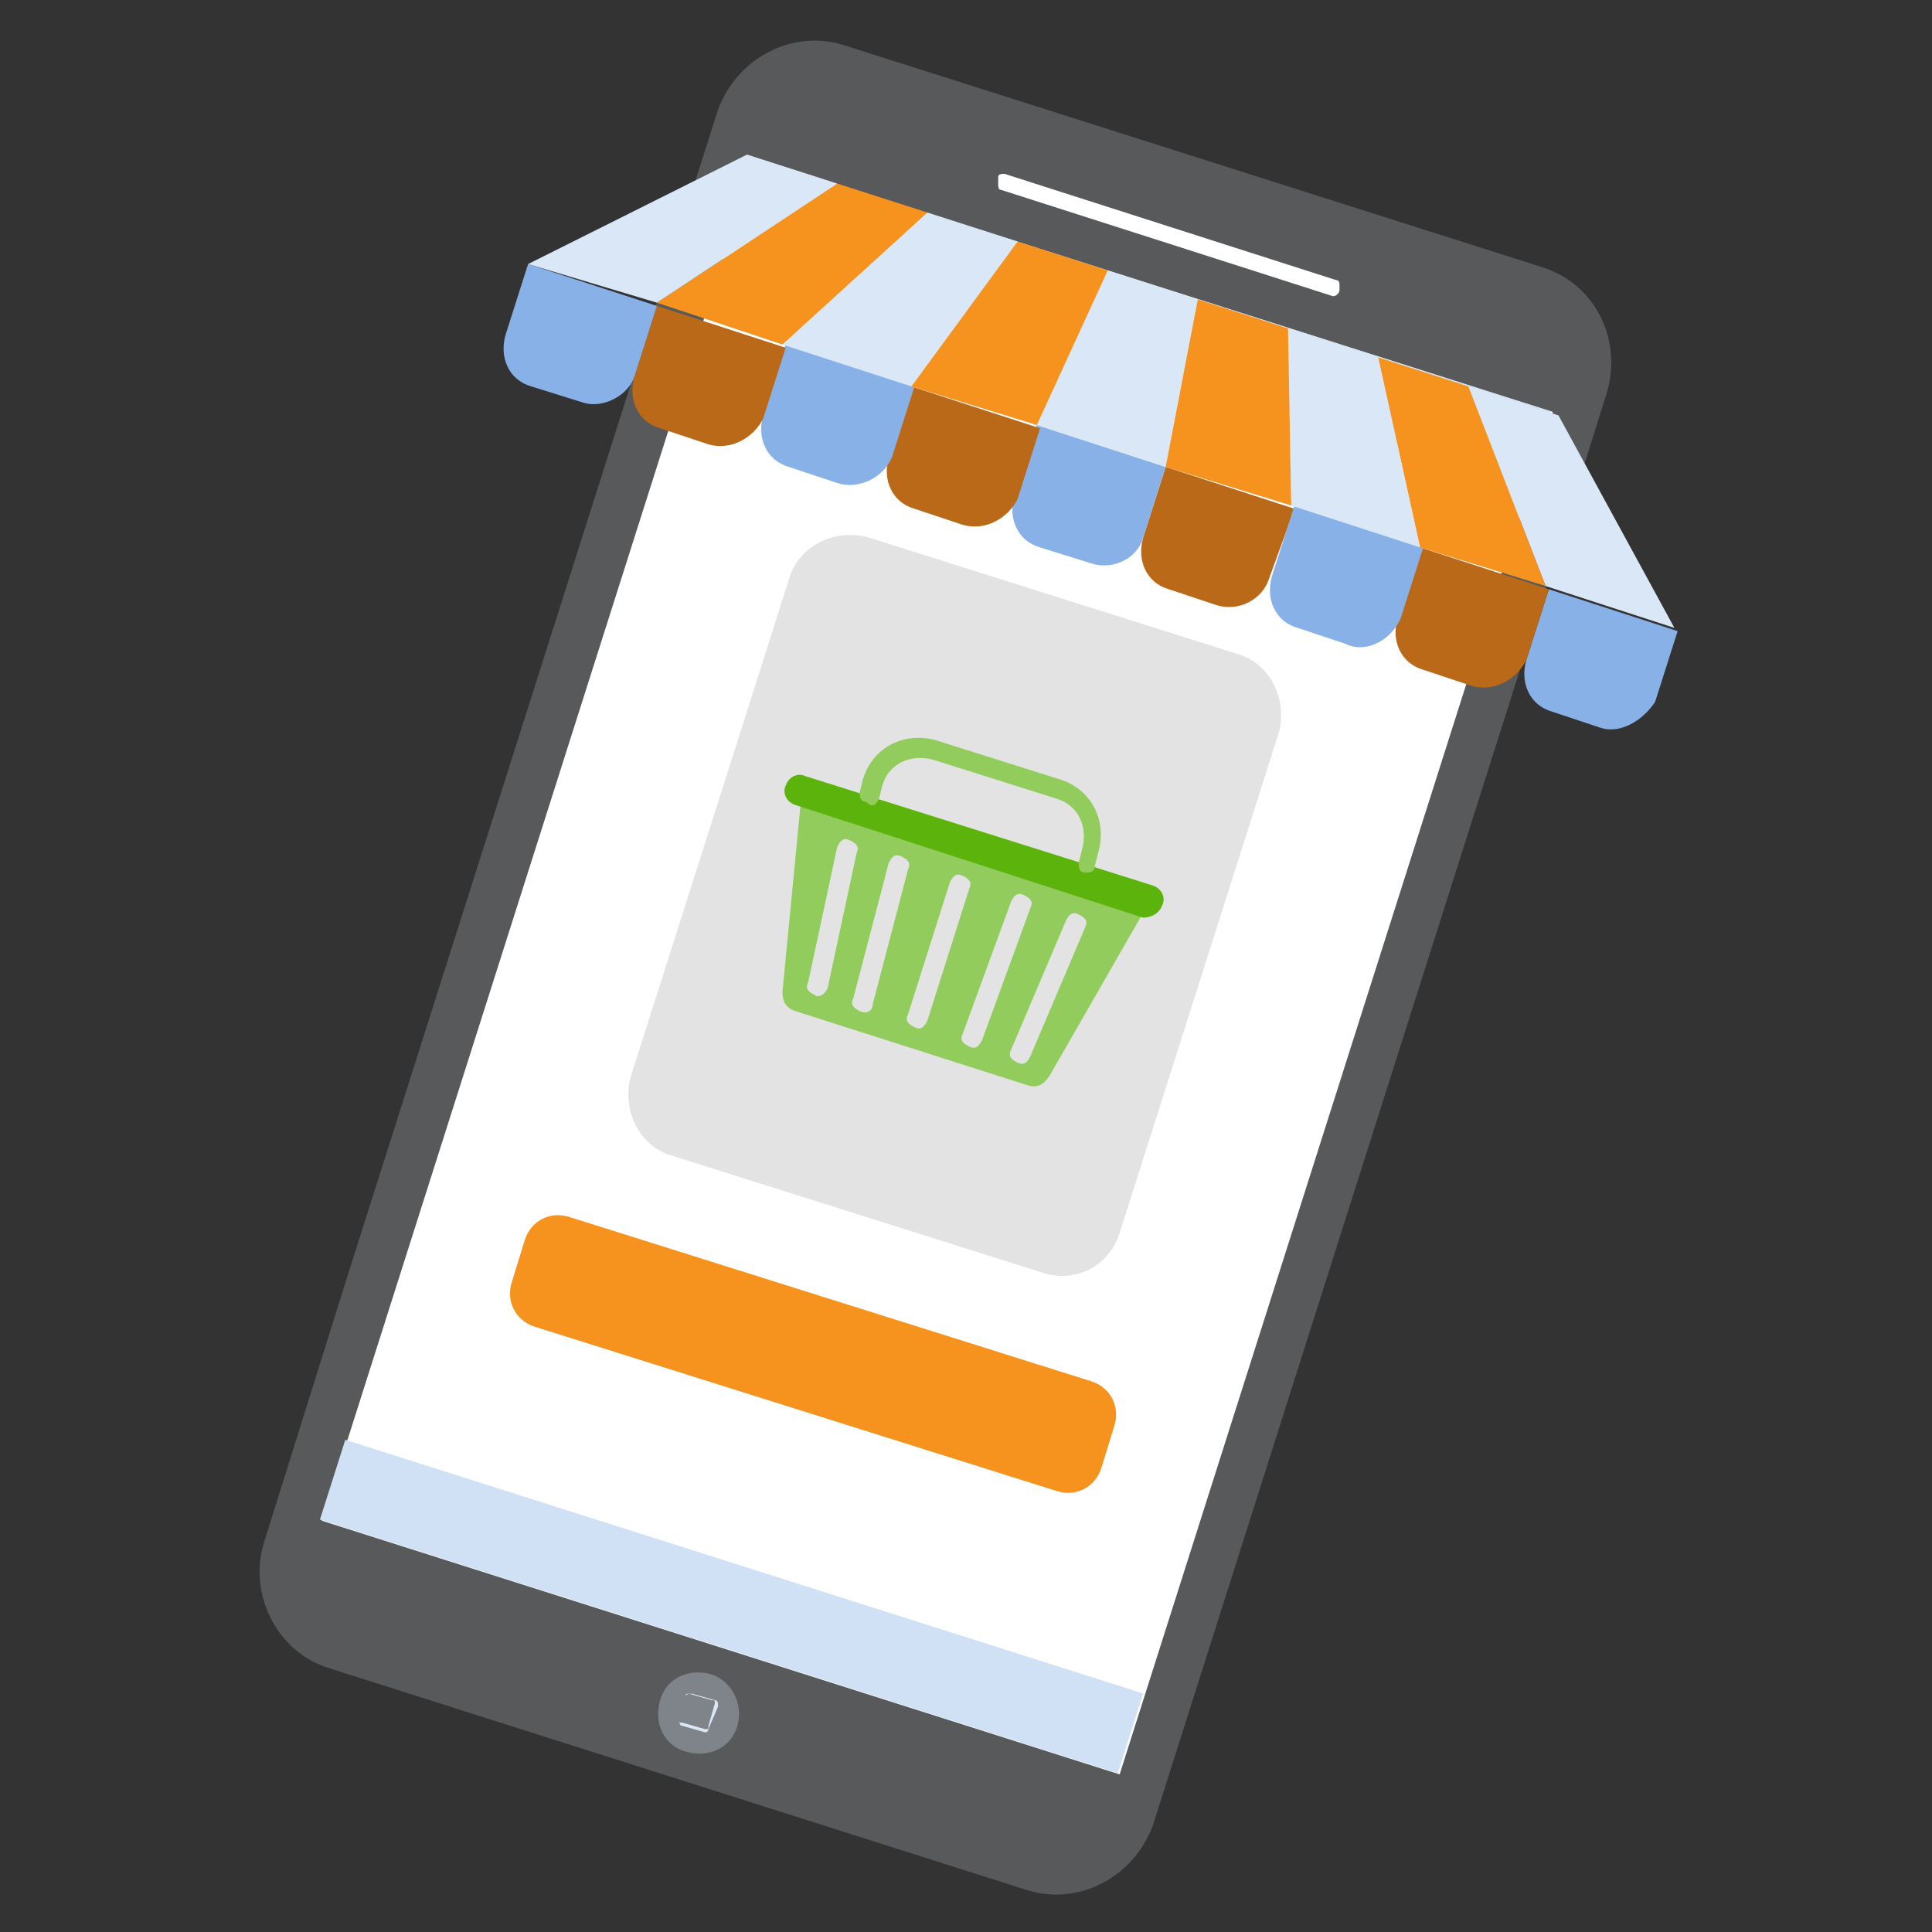 <?xml version="1.0" encoding="utf-8"?>
<!-- Generator: Adobe Illustrator 23.0.0, SVG Export Plug-In . SVG Version: 6.00 Build 0)  -->
<svg version="1.1" id="Ñëîé_1" xmlns="http://www.w3.org/2000/svg" xmlns:xlink="http://www.w3.org/1999/xlink" x="0px" y="0px"
	 viewBox="0 0 60 60" style="enable-background:new 0 0 60 60;" xml:space="preserve">
<rect x="0" y="0" width="60" height="60" fill="#333333" stroke="none"/>
<style type="text/css">
	.st0{fill:#F6921E;}
	.st1{fill:#58595B;}
	.st2{fill:#FFFFFF;}
	.st3{fill:#E3E3E3;}
	.st4{fill:#92CC5C;}
	.st5{fill:#5CB30B;}
	.st6{opacity:0.3;fill:#DAE7F7;}
	.st7{fill:#DAE7F7;}
	.st8{fill:#D0E1F5;}
	.st9{fill:#BA6919;}
	.st10{fill:#88B2E7;}
</style>
<g id="XMLID_42259_">
	<g id="XMLID_42249_">
		<g id="XMLID_42250_">
			<path id="XMLID_42262_" class="st0" d="M878.8-438.1c-4.3-8.5-9-9.5-13.4-2.4c-4.4,6.9-7.9,20.8-9.9,39.4l-2.5,23.4
				c-1.1-12.2-1.7-25.3-1.7-39.1c0-59.1,11-107.1,24.7-107.1c13.6,0,24.6,48,24.6,107.1c0,44.8-6.4,83.3-15.4,99.1l2.1-19.2
				C891.3-375,887.5-420.4,878.8-438.1z"/>
			<path id="XMLID_42261_" class="st0" d="M766.2-264.1l4.6-44.2c0.9-8.4,2.6-14.9,4.6-18.1c2.1-3.2,4.3-2.8,6.2,1.2
				c4.1,8.2,5.9,29.3,4,47.1l-4,37.2l-5.1,47.2c-1.1,10.1-0.1,22.2,2.2,26.9c2.4,4.7,5.1,0.4,6.2-9.7l0.9-8.9h0l5.1-47.5l3-27.9
				c0-0.1,0-0.1,0-0.1l2.6-24.5c1.9-17.7,6.8-25.4,10.9-17.2c4.1,8.4,5.9,29.5,4,47.2l-4.8,44.5h0l-6.9,64.4
				c-1.1,10.1-0.1,22.2,2.2,26.9c0.7,1.4,1.3,1.9,2,1.9c1.7,0,3.4-4.3,4.2-11.8L820-238.3c0,0,0,0,0-0.1l2.6-24.3
				c0.9-8.7,2.6-15.1,4.6-18.4c2.1-3.2,4.3-2.8,6.3,1.2c2,4.1,3.5,11.1,4.2,20c0.7,8.9,0.7,18.5-0.3,27L823.1-99.5
				c-1.1,10.1-0.1,22.3,2.3,27c2.3,4.7,5.1,0.3,6.2-9.9l6.9-64.4l7.4-69l9.1-85.1l4.1-38.1l4.9-45.3c0.9-8.5,2.6-15,4.6-18.3
				c2.1-3.2,4.3-2.8,6.3,1.1c4.1,8.4,5.9,29.5,4,47.2l-4.7,43.9l-4.1,38.4L836.2,42.6c-0.1,0.4-0.1,0.8-0.1,1.2
				c0,0.4-0.1,0.7-0.1,1.1c-0.2,2.2-0.2,4.5-0.2,6.6v0.9c0,2.3,0.2,4.5,0.4,6.6c0,0.3,0.1,0.5,0.1,0.8c0.2,2.2,0.5,4.1,0.9,5.8
				c0,0.1,0,0.3,0.1,0.3c0,0.1,0.1,0.3,0.1,0.3c0.3,1.4,0.7,2.4,1.1,3.4c0.1,0.1,0.2,0.1,0.2,0.4c0.1,0.1,0.2,0.3,0.3,0.3
				c0.5,0.8,1,1.2,1.4,1.2c0,0,0.1-0.1,0.1-0.1c0.1,0,0.2-0.1,0.3-0.1c0.4-0.1,0.9-0.5,1.3-1.2c0.2-0.3,0.3-0.5,0.4-0.9
				c0.4-0.9,0.8-2.2,1.2-3.7c0-0.1,0.1-0.3,0.1-0.4l16.7-77.6c1.5-7.6,3.5-11.8,5.7-12.3c2.1-0.7,4.3,2.6,5.9,8.8
				c1.6,6.4,2.6,15,2.7,24.5c0.1,9.5-0.6,18.5-2,25.7l-12.5,56.8l-19.9,92.3l-3.8,3.7h-79.2L766.2-264.1z"/>
			<path id="XMLID_42255_" class="st0" d="M783.2-1134.7h229.6l25.7,1321.6h-186l27.2-125.5c3.2-15.7,4.8-35.3,4.5-55.6
				c-0.3-20.3-2.4-38.8-5.9-52.2c-3.5-13.5-8-20.3-12.7-18.9c-3.3,0.8-6.4,5.8-9.1,14.1l23.5-219.3c16.8-8.9,29.8-71,29.8-146.3
				c0-81.4-15.2-147.7-34-147.7c-18.7,0-34,66.3-34,147.7c0,31.4,2.3,60.6,6.1,84.5l-4.1,38.7c-1.6-9.6-3.9-17.6-6.5-23
				c-6.1-12.4-13.1-8-18.1,8.8c-1.7-13.3-4.4-24.5-7.8-31.4c-6.1-12.4-13.1-8-18.1,8.8c-1.7-13.4-4.4-24.6-7.8-31.5
				c-5.9-12-12.6-8.2-17.6,7.2L783.2-1134.7z M961.4-982.1c4.9,0,8.9-17.4,8.9-38.9c0-21.5-4-38.9-8.9-38.9
				c-4.9,0-8.9,17.4-8.9,38.9C952.4-999.5,956.4-982.1,961.4-982.1z M834.6-982.1c4.9,0,8.9-17.4,8.9-38.9c0-21.5-4-38.9-8.9-38.9
				c-4.9,0-8.9,17.4-8.9,38.9C825.7-999.5,829.7-982.1,834.6-982.1z"/>
			<g id="XMLID_42253_">
				<path id="XMLID_42254_" class="st0" d="M834.6-1003.2c3.2,0,5.9-11.5,5.9-25.6v-151.8c0-137.6,25.4-251.2,56.6-253.3l0.9,0
					c31.7,0,57.5,112,57.5,249.7v155.4c0,14.1,2.6,25.6,5.9,25.6s5.9-11.5,5.9-25.6v-151.4c0-166.5-30.8-303.2-68.6-304.8l-0.7,0
					c-38.2,0-69.2,134.9-69.2,300.8v155.4C828.7-1014.7,831.4-1003.2,834.6-1003.2z"/>
			</g>
		</g>
	</g>
</g>
<g>
	<path class="st1" d="M47.9,8.3L26.2,1.4c-1.6-0.5-3.3,0.4-3.9,2L10.8,39.6l-2.6,8.3c-0.5,1.6,0.4,3.4,2,3.9l21.7,6.9
		c1.6,0.5,3.3-0.4,3.9-2l11.5-36.2l2.6-8.3C50.4,10.5,49.5,8.8,47.9,8.3z"/>
	<rect x="16.1" y="7.8" transform="matrix(0.953 0.303 -0.303 0.953 10.467 -7.398)" class="st2" width="26" height="44.4"/>
	<g>
		<path class="st3" d="M32.3,39.5l-11.4-3.6c-1.1-0.3-1.6-1.5-1.3-2.5L24.5,18c0.3-1.1,1.5-1.6,2.5-1.3l11.4,3.6
			c1.1,0.3,1.6,1.5,1.3,2.5l-4.9,15.4C34.5,39.3,33.4,39.9,32.3,39.5z"/>
		<g>
			<path class="st4" d="M24.9,24.6l-0.6,6.2c0,0.3,0.1,0.5,0.4,0.6l7.2,2.3c0.3,0.1,0.5,0,0.7-0.3l3.1-5.4L24.9,24.6z M25.3,30.9
				c-0.2-0.1-0.3-0.2-0.2-0.4l0.9-4.2c0.1-0.2,0.2-0.3,0.4-0.2c0.2,0.1,0.3,0.2,0.2,0.4l-0.9,4.2C25.6,30.9,25.4,31,25.3,30.9z
				 M26.7,31.4L26.7,31.4c-0.2-0.1-0.3-0.2-0.2-0.4l1.1-4.2c0.1-0.2,0.2-0.3,0.4-0.2c0.2,0.1,0.3,0.2,0.2,0.4l-1.1,4.2
				C27.1,31.4,26.9,31.5,26.7,31.4z M28.8,31.7c-0.1,0.2-0.2,0.3-0.4,0.2c-0.2-0.1-0.3-0.2-0.2-0.4l1.3-4.1c0.1-0.2,0.2-0.3,0.4-0.2
				c0.2,0.1,0.3,0.2,0.2,0.4L28.8,31.7z M30.5,32.3c-0.1,0.2-0.2,0.3-0.4,0.2s-0.3-0.2-0.2-0.4l1.5-4.1c0.1-0.2,0.2-0.3,0.4-0.2
				c0.2,0.1,0.3,0.2,0.2,0.4L30.5,32.3z M32,32.8c-0.1,0.2-0.2,0.3-0.4,0.2c-0.2-0.1-0.3-0.2-0.2-0.4l1.7-4c0.1-0.2,0.2-0.3,0.4-0.2
				c0.2,0.1,0.3,0.2,0.2,0.4L32,32.8z"/>
			<path class="st5" d="M35.5,28.5L24.7,25c-0.3-0.1-0.4-0.4-0.3-0.6l0,0c0.1-0.3,0.4-0.4,0.6-0.3l10.8,3.4c0.3,0.1,0.4,0.4,0.3,0.6
				l0,0C36,28.4,35.7,28.5,35.5,28.5z"/>
			<path class="st4" d="M27.3,24.8l0.1-0.4c0.2-0.7,0.9-1,1.6-0.8l3.8,1.2c0.7,0.2,1,0.9,0.8,1.6l-0.1,0.4c0,0.1,0,0.3,0.2,0.3l0,0
				c0.1,0,0.3,0,0.3-0.2l0.1-0.4c0.3-1-0.2-2-1.2-2.3l-3.8-1.2c-1-0.3-2,0.2-2.3,1.2l-0.1,0.4c0,0.1,0,0.3,0.2,0.3l0,0
				C27.1,25.1,27.2,25,27.3,24.8z"/>
		</g>
	</g>
	<path class="st2" d="M41.4,9.2L31.1,5.9C31,5.9,31,5.8,31,5.7L31,5.5c0-0.1,0.1-0.1,0.2-0.1l10.3,3.3c0.1,0,0.1,0.1,0.1,0.2L41.6,9
		C41.6,9.1,41.5,9.2,41.4,9.2z"/>
	<g>
		<path class="st6" d="M22.9,53.6c-0.2,0.7-0.9,1-1.6,0.8c-0.7-0.2-1-0.9-0.8-1.6c0.2-0.7,0.9-1,1.6-0.8
			C22.7,52.2,23.1,52.9,22.9,53.6z"/>
		<g>
			<path class="st7" d="M21.9,53.8l-0.7-0.2c-0.1,0-0.1-0.1-0.1-0.2l0.2-0.7c0-0.1,0.1-0.1,0.2-0.1l0.7,0.2c0.1,0,0.1,0.1,0.1,0.2
				L22,53.7C22,53.8,21.9,53.8,21.9,53.8z M21.4,52.6c-0.1,0-0.1,0-0.1,0.1l-0.2,0.7c0,0.1,0,0.1,0.1,0.1l0.7,0.2
				c0.1,0,0.1,0,0.1-0.1l0.2-0.7c0-0.1,0-0.1-0.1-0.1L21.4,52.6z"/>
		</g>
	</g>
	<rect x="9.7" y="48.6" transform="matrix(0.953 0.303 -0.303 0.953 16.205 -4.54)" class="st8" width="26" height="2.6"/>
	<rect x="22.4" y="8.8" transform="matrix(0.953 0.303 -0.303 0.953 4.692 -10.276)" class="st8" width="26" height="2.4"/>
	<g>
		<g>
			<g>
				<path class="st9" d="M37.8,18.8l-1.5-0.5c-0.7-0.2-1-0.9-0.8-1.6l0.7-2.2l4,1.3L39.4,18C39.2,18.6,38.5,19,37.8,18.8z"/>
				<path class="st10" d="M33.9,17.5L32.3,17c-0.7-0.2-1-0.9-0.8-1.6l0.7-2.2l4,1.3l-0.7,2.2C35.3,17.4,34.5,17.7,33.9,17.5z"/>
				<path class="st9" d="M29.9,16.3l-1.5-0.5c-0.7-0.2-1-0.9-0.8-1.6l0.7-2.2l4,1.3l-0.7,2.2C31.3,16.1,30.6,16.5,29.9,16.3z"/>
				<path class="st10" d="M26,15l-1.5-0.5c-0.7-0.2-1-0.9-0.8-1.6l0.7-2.2l4,1.3l-0.7,2.2C27.4,14.9,26.6,15.2,26,15z"/>
				<path class="st9" d="M22,13.8l-1.5-0.5c-0.7-0.2-1-0.9-0.8-1.6l0.7-2.2l4,1.3l-0.7,2.2C23.4,13.6,22.7,14,22,13.8z"/>
				<path class="st10" d="M49.7,22.6l-1.5-0.5c-0.7-0.2-1-0.9-0.8-1.6l0.7-2.2l4,1.3l-0.7,2.2C51,22.4,50.3,22.8,49.7,22.6z"/>
				<path class="st9" d="M45.7,21.3l-1.5-0.5c-0.7-0.2-1-0.9-0.8-1.6l0.7-2.2l4,1.3l-0.7,2.2C47.1,21.1,46.4,21.5,45.7,21.3z"/>
				<path class="st10" d="M41.8,20l-1.5-0.5c-0.7-0.2-1-0.9-0.8-1.6l0.7-2.2l4,1.3l-0.7,2.2C43.2,19.9,42.4,20.3,41.8,20z"/>
				<path class="st10" d="M18.1,12.5L16.5,12c-0.7-0.2-1-0.9-0.8-1.6l0.7-2.2l4,1.3l-0.7,2.2C19.5,12.3,18.7,12.7,18.1,12.5z"/>
			</g>
			<g>
				<polygon class="st7" points="37.2,9.3 34.4,8.4 32.2,13.2 36.2,14.5 				"/>
				<polygon class="st0" points="34.4,8.4 31.6,7.5 28.3,12 32.2,13.2 				"/>
				<polygon class="st7" points="31.6,7.5 28.8,6.6 24.3,10.7 28.3,12 				"/>
				<polygon class="st0" points="28.8,6.6 26,5.7 20.4,9.4 24.3,10.7 				"/>
				<polygon class="st7" points="26,5.7 23.2,4.8 16.4,8.2 20.4,9.4 				"/>
				<polygon class="st7" points="48.4,12.9 45.6,12 48,18.2 52,19.5 				"/>
				<polygon class="st0" points="45.6,12 42.8,11.1 44.1,17 48,18.2 				"/>
				<polygon class="st7" points="42.8,11.1 40,10.2 40.1,15.7 44.1,17 				"/>
				<polygon class="st0" points="40,10.2 37.2,9.3 36.2,14.5 40.1,15.7 				"/>
			</g>
		</g>
	</g>
	<g>
		<path class="st0" d="M32.8,46.3l-16.2-5.1c-0.6-0.2-0.9-0.8-0.7-1.4l0.4-1.3c0.2-0.6,0.8-0.9,1.4-0.7l16.2,5.1
			c0.6,0.2,0.9,0.8,0.7,1.4l-0.4,1.3C34,46.2,33.4,46.5,32.8,46.3z"/>
	</g>
</g>
</svg>
